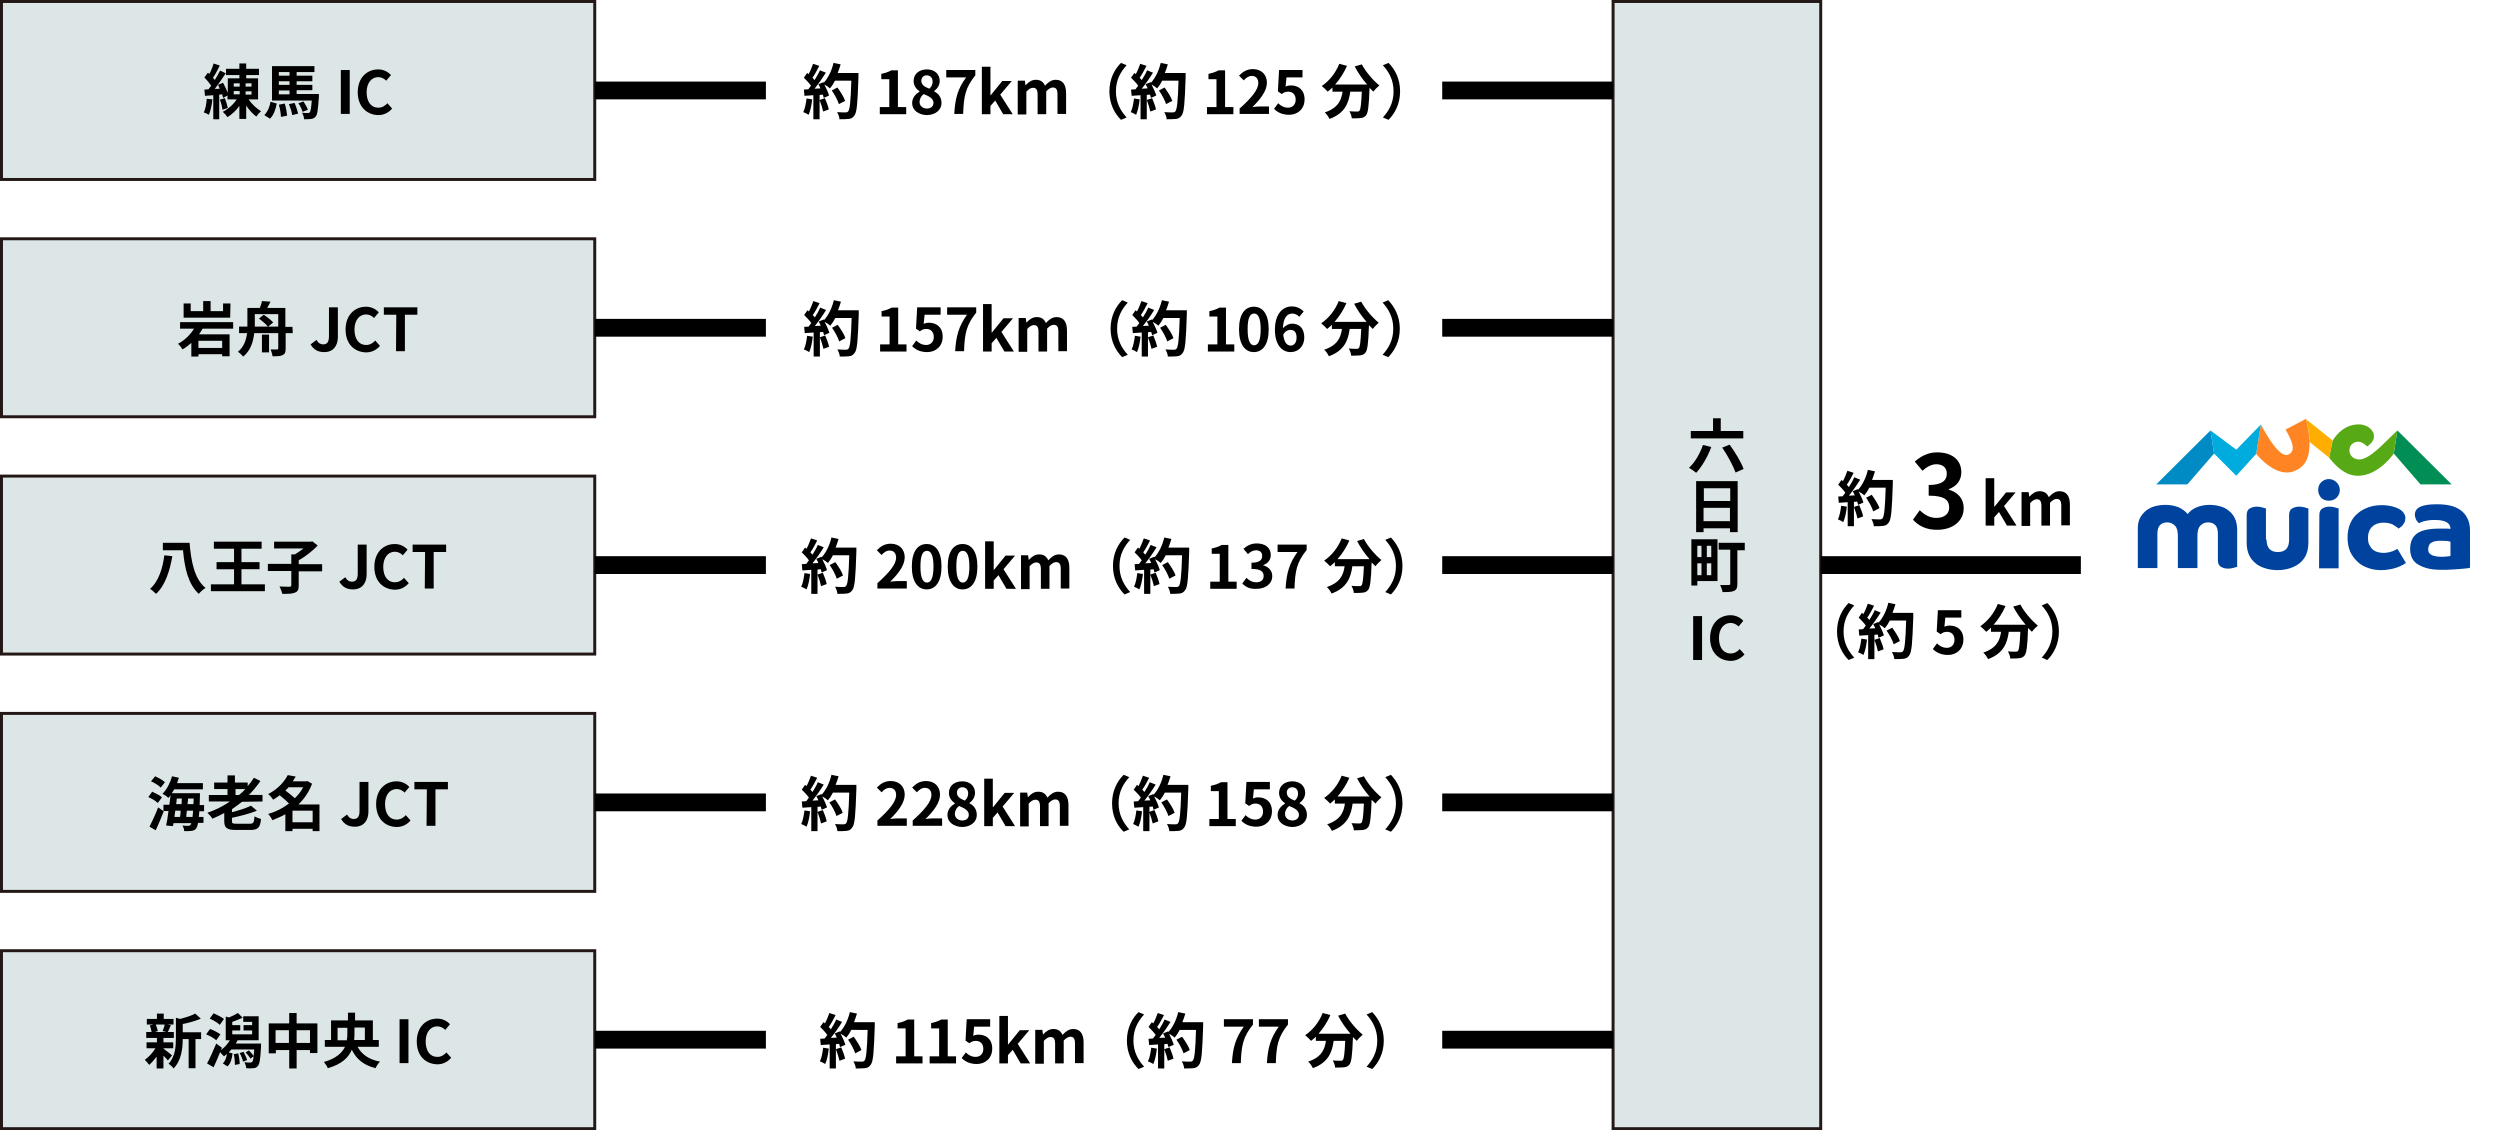 <?xml version="1.0" encoding="utf-8"?>
<!-- Generator: Adobe Illustrator 26.0.1, SVG Export Plug-In . SVG Version: 6.00 Build 0)  -->
<svg version="1.1" id="レイヤー_1" xmlns="http://www.w3.org/2000/svg" xmlns:xlink="http://www.w3.org/1999/xlink" x="0px"
	 y="0px" width="842.8px" height="381px" viewBox="0 0 842.8 381" style="enable-background:new 0 0 842.8 381;"
	 xml:space="preserve">
<style type="text/css">
	.st0{fill:#DDE6E7;stroke:#231815;stroke-miterlimit:10;}
	.st1{fill:none;}
	.st2{fill:#00439F;}
	.st3{fill:#FF8423;}
	.st4{fill:#008E55;}
	.st5{fill:#00ACDE;}
	.st6{fill:#008BC4;}
	.st7{fill:#58A916;}
	.st8{fill:#FFAE00;}
	.st9{fill:none;stroke:#000000;stroke-width:6;stroke-miterlimit:10;}
</style>
<rect x="0.5" y="0.5" class="st0" width="200" height="60"/>
<rect x="543.8" y="0.5" class="st0" width="70" height="380"/>
<rect x="0.5" y="80.5" class="st0" width="200" height="60"/>
<rect x="0.5" y="160.5" class="st0" width="200" height="60"/>
<rect x="0.5" y="240.5" class="st0" width="200" height="60"/>
<rect x="0.5" y="320.5" class="st0" width="200" height="60"/>
<g>
	<g>
		<path d="M71.6,33.5c-0.2,1.9-0.6,3.9-1.2,5.2c-0.4-0.3-1.3-0.7-1.7-0.8c0.6-1.2,0.9-3,1-4.6L71.6,33.5z M83.8,33.5
			c1.1,1.6,2.7,3.1,4.2,4c-0.5,0.4-1.2,1.2-1.6,1.8c-1.2-0.9-2.4-2.2-3.4-3.7v4.5h-2.3v-4.4c-1.1,1.6-2.6,2.9-4,3.8
			c-0.4-0.6-1.1-1.4-1.6-1.8c1.8-0.9,3.6-2.5,4.7-4.2h-3.1v-1.3L75.2,33c-0.1-0.3-0.2-0.7-0.3-1.2l-1,0.1v8.3h-2v-8.1l-2.8,0.2
			l-0.2-2.1l1.4-0.1c0.3-0.4,0.6-0.8,0.9-1.2c-0.6-0.9-1.5-2-2.3-2.8l1.2-1.6c0.1,0.1,0.3,0.3,0.5,0.4c0.6-1.1,1.1-2.4,1.4-3.5
			l2.1,0.7c-0.7,1.4-1.5,3-2.3,4.1c0.2,0.3,0.5,0.5,0.6,0.8c0.7-1.1,1.3-2.3,1.8-3.2l1.9,0.9c-1.1,1.7-2.5,3.7-3.7,5.3l1.7-0.1
			c-0.2-0.4-0.4-0.9-0.6-1.3l1.7-0.7c0.6,1.1,1.2,2.4,1.6,3.4v-4.9h3.9v-1.1h-4.5v-2.1h4.5v-1.8H83v1.8h4.3v2.1H83v1.1h4v7.1
			C87,33.5,83.8,33.5,83.8,33.5z M75.8,33.1c0.4,1,0.8,2.4,1,3.3L75,37c-0.1-0.9-0.4-2.3-0.9-3.4L75.8,33.1z M78.8,29.2h2v-1.1h-2
			V29.2z M78.8,31.8h2v-1.1h-2V31.8z M84.8,28.1h-2v1.1h2V28.1z M84.8,30.8h-2v1.1h2V30.8z"/>
		<path d="M89.1,38.8c1.1-1.1,1.8-2.7,2.1-4.5l2.1,0.6c-0.4,2-1,3.9-2.3,5.1L89.1,38.8z M107.5,31.8c0,0,0,0.6,0,0.9
			c-0.3,4.2-0.5,6-1.1,6.6c-0.4,0.5-0.9,0.7-1.5,0.8s-1.5,0.1-2.4,0.1c0-0.7-0.3-1.6-0.7-2.2c0.8,0.1,1.5,0.1,1.9,0.1
			c0.3,0,0.5,0,0.7-0.2c0.3-0.3,0.5-1.4,0.7-4H91.7V22.3H106v2h-6v1.2h5.3v1.9H100v1.2h5.3v1.8H100v1.3h7.5V31.8z M94,24.3v1.2h3.6
			v-1.2H94z M97.6,27.4H94v1.2h3.6V27.4z M94,31.8h3.6v-1.3H94V31.8z M96,34.9c0.4,1.3,0.7,3,0.8,4.1l-2.1,0.4
			c0-1.1-0.3-2.8-0.7-4.1L96,34.9z M99.3,34.7c0.5,1.1,1,2.7,1.2,3.6l-2,0.5c-0.1-1-0.6-2.5-1.1-3.7L99.3,34.7z M102,37.7
			c-0.2-0.8-0.8-2-1.4-2.9l1.7-0.6c0.6,0.9,1.2,2,1.5,2.8L102,37.7z"/>
		<path d="M114.9,23.6h3v14.8h-3V23.6z"/>
		<path d="M120.6,31.1c0-4.9,3.1-7.7,6.9-7.7c1.9,0,3.4,0.9,4.3,1.9l-1.6,1.9c-0.7-0.7-1.6-1.2-2.7-1.2c-2.2,0-3.9,1.9-3.9,5.1
			s1.5,5.2,3.9,5.2c1.3,0,2.3-0.6,3.1-1.5l1.6,1.8c-1.2,1.4-2.8,2.2-4.7,2.2C123.7,38.7,120.6,36,120.6,31.1z"/>
	</g>
</g>
<g>
	<g>
		<path d="M576.9,150.7c-1.2,3.3-3.2,6.7-5.1,8.7c-0.5-0.5-1.8-1.3-2.4-1.7c2-1.8,3.7-4.8,4.7-7.7L576.9,150.7z M587.7,147.8H570
			v-2.5h7.5V141h2.6v4.3h7.6L587.7,147.8L587.7,147.8z M583.1,149.9c1.8,2.5,3.9,5.9,4.7,8.2l-2.7,1.2c-0.8-2.2-2.7-5.8-4.5-8.4
			L583.1,149.9z"/>
		<path d="M585.8,162.2v17.2h-2.6v-1.3h-8.9v1.3h-2.5v-17.2H585.8z M574.4,164.6v4.3h8.9v-4.3H574.4z M583.2,175.7v-4.5h-8.9v4.5
			H583.2z"/>
		<path d="M579,195.9h-6.8v1.5h-2v-15.6h8.8V195.9z M572.2,184v3.8h1.4V184H572.2z M572.2,193.9h1.4v-4h-1.4V193.9z M576.9,184h-1.5
			v3.8h1.5V184z M576.9,193.9v-4h-1.5v4H576.9z M588.2,185.5h-2.5v11.4c0,1.3-0.3,1.9-1.1,2.3c-0.9,0.4-2.1,0.4-3.9,0.4
			c-0.1-0.7-0.5-1.7-0.8-2.4c1.1,0.1,2.5,0,2.9,0s0.5-0.1,0.5-0.5v-11.4h-3.9V183h8.8V185.5z"/>
		<path d="M570.8,207.7h3v14.8h-3V207.7z"/>
		<path d="M576.5,215.1c0-4.9,3.1-7.7,6.9-7.7c1.9,0,3.4,0.9,4.3,1.9l-1.6,1.9c-0.7-0.7-1.6-1.2-2.7-1.2c-2.2,0-3.9,1.9-3.9,5.1
			c0,3.2,1.5,5.2,3.9,5.2c1.3,0,2.3-0.6,3.1-1.5l1.6,1.8c-1.2,1.4-2.8,2.2-4.7,2.2C579.6,222.7,576.5,220.1,576.5,215.1z"/>
	</g>
</g>
<g>
	<g>
		<path d="M273.8,33.5c-0.2,1.9-0.6,3.9-1.2,5.2c-0.4-0.3-1.3-0.7-1.8-0.9c0.6-1.2,0.9-3,1.1-4.6L273.8,33.5z M289.4,24.9
			c0,0,0,0.8,0,1.1c-0.3,8.8-0.5,11.9-1.4,13c-0.6,0.8-1.1,1-1.9,1.1c-0.7,0.1-2,0.1-3.1,0.1c0-0.7-0.4-1.7-0.8-2.4
			c1.3,0.1,2.4,0.1,2.9,0.1c0.4,0,0.6-0.1,0.8-0.3c0.6-0.6,0.9-3.5,1.1-10.4h-5.5c-0.5,1-1.1,1.9-1.7,2.6c-0.4-0.4-1.3-1-1.9-1.3
			c0.7,1.3,1.3,2.7,1.6,3.7l-1.8,0.8c-0.1-0.3-0.2-0.7-0.3-1.1l-1.1,0.1v8.2h-2.1v-8.1l-3,0.2l-0.2-2.1l1.5-0.1
			c0.3-0.4,0.6-0.8,0.9-1.2c-0.6-0.9-1.6-1.9-2.4-2.7l1.1-1.6c0.2,0.1,0.3,0.3,0.5,0.4c0.6-1.1,1.1-2.4,1.5-3.5l2.1,0.7
			c-0.7,1.4-1.5,2.9-2.3,4c0.3,0.3,0.5,0.6,0.7,0.8c0.7-1.1,1.4-2.3,1.8-3.3l2,0.8c-1.1,1.8-2.5,3.8-3.8,5.4l2-0.1
			c-0.2-0.5-0.5-1-0.7-1.4l1.7-0.7l0.1,0.2c1.5-1.6,2.7-4.1,3.3-6.7l2.4,0.5c-0.3,1-0.6,1.9-1,2.9h7V24.9z M278.1,33.1
			c0.5,1.2,1.1,2.7,1.3,3.8l-1.9,0.7c-0.2-1-0.7-2.6-1.2-3.9L278.1,33.1z M282.8,35.1c-0.4-1.3-1.4-3.2-2.4-4.6l1.9-1
			c1,1.4,2.2,3.2,2.6,4.5L282.8,35.1z"/>
		<path d="M296.6,36.1h3.2v-9.4h-2.7v-1.8c1.5-0.3,2.5-0.7,3.4-1.2h2.2v12.4h2.8v2.4h-8.9V36.1z"/>
		<path d="M307.5,34.8c0-1.9,1.2-3.1,2.5-3.9v-0.1c-1.1-0.8-2-1.9-2-3.5c0-2.4,1.9-3.9,4.5-3.9s4.3,1.6,4.3,3.9
			c0,1.5-0.9,2.7-1.9,3.4v0.1c1.4,0.7,2.5,1.9,2.5,4c0,2.2-2,4-5,4C309.6,38.7,307.5,37.1,307.5,34.8z M314.7,34.7
			c0-1.5-1.4-2.2-3.3-3c-0.8,0.6-1.4,1.6-1.4,2.7c0,1.3,1.1,2.2,2.5,2.2C313.7,36.6,314.7,35.9,314.7,34.7z M314.4,27.5
			c0-1.2-0.7-2.1-2-2.1c-1,0-1.8,0.7-1.8,1.8c0,1.4,1.1,2.1,2.7,2.7C314.1,29.2,314.4,28.4,314.4,27.5z"/>
		<path d="M325.7,26.1H319v-2.5h9.8v1.8c-3.4,4.2-3.9,7.2-4.1,13h-3C322,33.3,322.8,30,325.7,26.1z"/>
		<path d="M331,22.5h2.9v9.6h0.1l3.9-4.8h3.2l-3.9,4.6l4.2,6.6h-3.2l-2.7-4.6l-1.6,1.8v2.8H331V22.5z"/>
		<path d="M343.1,27.2h2.4l0.2,1.5h0.1c0.9-1,2-1.8,3.4-1.8c1.6,0,2.5,0.7,3.1,2c1-1.1,2.1-2,3.6-2c2.4,0,3.5,1.7,3.5,4.5v7h-2.9
			v-6.6c0-1.7-0.5-2.3-1.6-2.3c-0.6,0-1.4,0.4-2.2,1.3v7.7h-2.9v-6.6c0-1.7-0.5-2.3-1.6-2.3c-0.6,0-1.4,0.4-2.2,1.3v7.7h-2.9V27.2z"
			/>
		<path d="M374,30.8c0-4.3,1.8-7.5,3.9-9.6l1.9,0.8c-2,2.2-3.6,4.9-3.6,8.8s1.6,6.6,3.6,8.8l-1.9,0.8C375.8,38.3,374,35.1,374,30.8z
			"/>
		<path d="M384.2,33.5c-0.2,1.9-0.6,3.9-1.2,5.2c-0.4-0.3-1.3-0.7-1.8-0.9c0.6-1.2,0.9-3,1.1-4.6L384.2,33.5z M399.7,24.9
			c0,0,0,0.8,0,1.1c-0.3,8.8-0.5,11.9-1.4,13c-0.6,0.8-1.1,1-1.9,1.1c-0.7,0.1-2,0.1-3.1,0.1c0-0.7-0.4-1.7-0.8-2.4
			c1.3,0.1,2.4,0.1,2.9,0.1c0.4,0,0.6-0.1,0.8-0.3c0.6-0.6,0.9-3.5,1.1-10.4h-5.5c-0.5,1-1.1,1.9-1.7,2.6c-0.4-0.4-1.3-1-1.9-1.3
			c0.7,1.3,1.3,2.7,1.6,3.7L388,33c-0.1-0.3-0.2-0.7-0.3-1.1l-1.1,0.1v8.2h-2.1v-8.1l-3,0.2l-0.2-2.1l1.5-0.1
			c0.3-0.4,0.6-0.8,0.9-1.2c-0.6-0.9-1.6-1.9-2.4-2.7l1.1-1.6c0.2,0.1,0.3,0.3,0.5,0.4c0.6-1.1,1.1-2.4,1.5-3.5l2.1,0.7
			c-0.7,1.4-1.5,2.9-2.3,4c0.3,0.3,0.5,0.6,0.7,0.8c0.7-1.1,1.4-2.3,1.8-3.3l2,0.8c-1.1,1.8-2.5,3.8-3.8,5.4l2-0.1
			c-0.2-0.5-0.5-1-0.7-1.4l1.7-0.7l0.1,0.2c1.5-1.6,2.7-4.1,3.3-6.7l2.4,0.5c-0.3,1-0.6,1.9-1,2.9h7V24.9z M388.4,33.1
			c0.5,1.2,1.1,2.7,1.3,3.8l-1.9,0.7c-0.2-1-0.7-2.6-1.2-3.9L388.4,33.1z M393.1,35.1c-0.4-1.3-1.4-3.2-2.4-4.6l1.9-1
			c1,1.4,2.2,3.2,2.6,4.5L393.1,35.1z"/>
		<path d="M406.9,36.1h3.2v-9.4h-2.7v-1.8c1.5-0.3,2.5-0.7,3.4-1.2h2.2v12.4h2.8v2.4h-8.9V36.1z"/>
		<path d="M417.8,36.7c4-3.6,6.4-6.4,6.4-8.7c0-1.5-0.8-2.4-2.2-2.4c-1.1,0-2,0.7-2.7,1.5l-1.6-1.6c1.4-1.4,2.7-2.2,4.7-2.2
			c2.8,0,4.7,1.8,4.7,4.6c0,2.7-2.2,5.6-4.9,8.2c0.7-0.1,1.7-0.2,2.4-0.2h3.2v2.5h-9.9v-1.7H417.8z"/>
		<path d="M429.5,36.7l1.4-1.9c0.8,0.8,1.9,1.5,3.3,1.5c1.5,0,2.6-1,2.6-2.7s-1-2.7-2.5-2.7c-0.9,0-1.4,0.2-2.2,0.8l-1.3-0.9
			l0.4-7.2h7.9v2.5h-5.4l-0.3,3.1c0.6-0.3,1.1-0.4,1.8-0.4c2.5,0,4.6,1.5,4.6,4.7c0,3.3-2.4,5.2-5.2,5.2
			C432.2,38.7,430.6,37.8,429.5,36.7z"/>
		<path d="M459.1,21.7c1.3,2.5,3.8,5.4,5.9,7.1c-0.6,0.5-1.6,1.5-2,2.1c-0.4-0.4-0.8-0.8-1.3-1.3v0.1c-0.2,6-0.5,8.4-1.2,9.2
			c-0.5,0.6-1,0.8-1.8,0.9c-0.7,0.1-1.8,0.1-3,0.1c0-0.7-0.4-1.7-0.8-2.4c1.1,0.1,2.1,0.1,2.6,0.1c0.4,0,0.6,0,0.8-0.3
			c0.4-0.4,0.6-2.2,0.8-6.4h-3.9c-0.5,3.8-1.8,7.3-7,9.2c-0.3-0.7-1-1.7-1.6-2.2c4.5-1.5,5.6-4.1,6-7h-3.4v-1.4
			c-0.5,0.5-1.1,1-1.6,1.4c-0.4-0.5-1.5-1.5-2-1.9c2.5-1.7,4.7-4.4,5.9-7.5l2.6,0.7c-1,2.3-2.4,4.5-4,6.3h10.8
			c-1.6-1.8-3.1-4-4.2-6.1L459.1,21.7z"/>
		<path d="M472,30.8c0,4.3-1.8,7.5-3.9,9.6l-1.9-0.8c2-2.2,3.6-4.9,3.6-8.8s-1.6-6.6-3.6-8.8l1.9-0.8C470.3,23.4,472,26.6,472,30.8z
			"/>
	</g>
</g>
<g>
	<rect x="710.6" y="135.1" class="st1" width="132.2" height="66.5"/>
	<g>
		<g>
			<g>
				<path class="st2" d="M764.1,181.9c0,2.8,1.3,4.2,3.8,4.2c2.6,0,3.8-1.4,3.8-4.2v-8.2c0-1.1,0.3-1.8,0.9-2.2
					c0.6-0.4,1.5-0.7,2.5-0.7c0.7,0,1.4,0.1,2,0.3s1,0.3,1.1,0.3v11.7c0,1.5-0.3,2.8-0.8,4c-0.5,1.1-1.3,2.1-2.2,2.8s-2,1.3-3.3,1.7
					s-2.7,0.6-4.1,0.6c-1.5,0-2.8-0.2-4.1-0.6c-1.3-0.4-2.4-0.9-3.3-1.7c-0.9-0.7-1.7-1.7-2.2-2.8s-0.8-2.5-0.8-4v-9.4
					c0-1.1,0.3-1.8,0.9-2.2c0.6-0.4,1.5-0.7,2.5-0.7c0.7,0,1.4,0.1,2,0.3s1,0.3,1.1,0.3v10.5H764.1z"/>
				<path class="st2" d="M753.4,174.7c-0.5-1-1.1-1.8-2-2.5c-0.8-0.7-1.8-1.2-2.9-1.5c-1.1-0.3-2.3-0.5-3.6-0.5
					c-1.6,0-3.1,0.3-4.3,0.8c-1.3,0.5-2.3,1.3-3.1,2.3c-0.8-1-1.8-1.7-3.1-2.3c-1.3-0.5-2.7-0.8-4.4-0.8c-1.3,0-2.6,0.2-3.7,0.5
					c-1.1,0.3-2.1,0.9-2.9,1.5c-0.8,0.7-1.5,1.5-2,2.5s-0.7,2.2-0.7,3.5v13.3h6.6V180c0-1.4,0.3-2.4,0.9-3c0.6-0.6,1.4-0.9,2.4-0.9
					c1.1,0,1.9,0.4,2.6,1.1c0.7,0.7,1,1.8,1,3.4v10.9h6.6v-10.9c0-1.6,0.3-2.7,1-3.4s1.5-1.1,2.6-1.1c1,0,1.8,0.3,2.4,0.9
					c0.6,0.6,0.9,1.6,0.9,3l0,0v8.8c0,1.1,0.3,1.8,0.9,2.2c0.6,0.4,1.5,0.7,2.5,0.7c0.7,0,1.4-0.1,2-0.3s1-0.3,1.1-0.3v-13
					C754.1,176.9,753.9,175.7,753.4,174.7z"/>
				<path class="st2" d="M781.5,165.2c0-1,0.3-1.9,1-2.6c0.7-0.7,1.6-1.1,2.6-1.1s1.9,0.4,2.6,1.1c0.7,0.7,1.1,1.6,1.1,2.6
					s-0.4,1.9-1.1,2.6c-0.7,0.7-1.6,1-2.6,1s-1.9-0.3-2.6-1C781.9,167.1,781.5,166.2,781.5,165.2z M781.9,173.7
					c0-1.1,0.3-1.8,0.9-2.2c0.6-0.4,1.5-0.7,2.5-0.7c0.7,0,1.4,0.1,2,0.3s1,0.3,1.1,0.3v20.2h-6.6L781.9,173.7L781.9,173.7z"/>
				<path class="st2" d="M811.1,189.8c-0.3,0.2-0.7,0.4-1.2,0.7s-1.1,0.5-1.8,0.8c-0.7,0.2-1.5,0.5-2.4,0.6c-0.9,0.2-1.9,0.3-3,0.3
					c-1.5,0-2.9-0.2-4.3-0.7c-1.4-0.5-2.6-1.1-3.6-2.1c-1-0.9-1.9-2.1-2.5-3.4c-0.6-1.4-0.9-3-0.9-4.8c0-1.7,0.3-3.3,0.9-4.7
					c0.6-1.4,1.4-2.5,2.5-3.4c1-0.9,2.3-1.6,3.7-2.1s2.9-0.7,4.5-0.7c1.4,0,2.8,0.2,4.1,0.6c1.3,0.4,2.2,0.9,2.8,1.5
					c0.3,0.3,0.5,0.6,0.7,1c0.2,0.3,0.3,0.7,0.3,1.2s-0.1,0.9-0.2,1.3c-0.2,0.4-0.4,0.7-0.6,1c-0.2,0.3-0.5,0.6-0.8,0.8
					s-0.5,0.4-0.7,0.5c-0.5-0.5-1.2-0.9-2-1.4c-0.9-0.4-1.9-0.6-3.1-0.6c-0.7,0-1.4,0.1-2,0.3s-1.2,0.5-1.7,1
					c-0.5,0.4-0.9,1-1.1,1.6c-0.3,0.7-0.4,1.4-0.4,2.2c0,0.9,0.1,1.7,0.4,2.3c0.3,0.6,0.7,1.2,1.1,1.6c0.5,0.4,1,0.7,1.7,0.9
					s1.3,0.3,2.1,0.3c0.6,0,1.2-0.1,1.7-0.2c0.5-0.1,1-0.3,1.4-0.4c0.4-0.2,0.7-0.3,1-0.5c0.3-0.1,0.4-0.3,0.5-0.3L811.1,189.8z"/>
				<path class="st2" d="M832.7,191.4c-0.2,0.1-0.5,0.1-1.1,0.2c-0.6,0.1-1.3,0.1-2.1,0.2c-0.9,0.1-1.8,0.1-2.9,0.2
					c-1.1,0.1-2.3,0.1-3.5,0.1c-2.1,0-3.8-0.2-5.1-0.6c-1.4-0.4-2.4-0.9-3.3-1.5c-0.8-0.6-1.4-1.4-1.7-2.2s-0.5-1.7-0.5-2.6
					c0-2.5,0.8-4.3,2.4-5.4c1.6-1.1,4.1-1.6,7.6-1.6c0.9,0,1.6,0,2.2,0c0.6,0,1.1,0.1,1.4,0.1c0-1-0.4-1.7-1.2-2.2s-2.1-0.8-3.9-0.8
					c-0.8,0-1.6,0-2.2,0.1c-0.6,0.1-1.2,0.2-1.6,0.3c-0.4,0.1-0.8,0.3-1.1,0.4c-0.3,0.1-0.5,0.2-0.6,0.3c-0.1-0.1-0.2-0.2-0.3-0.3
					c-0.2-0.2-0.3-0.4-0.5-0.6c-0.2-0.3-0.3-0.6-0.4-0.9c-0.1-0.3-0.2-0.7-0.2-1.1c0-2.4,2.4-3.5,7.3-3.5c1.6,0,3.1,0.1,4.4,0.4
					c1.4,0.3,2.6,0.8,3.6,1.5s1.8,1.6,2.4,2.8c0.6,1.1,0.9,2.6,0.9,4.3L832.7,191.4L832.7,191.4z M826.1,182.6
					c-0.3-0.1-0.6-0.1-1.1-0.2c-0.5,0-1.2-0.1-2.2-0.1c-0.9,0-1.5,0.1-2.1,0.2c-0.5,0.2-1,0.4-1.3,0.6c-0.3,0.3-0.5,0.6-0.6,0.9
					c-0.1,0.3-0.2,0.7-0.2,1.1c0,0.3,0,0.6,0.1,0.9c0.1,0.3,0.3,0.6,0.6,0.8s0.7,0.5,1.3,0.6c0.6,0.2,1.3,0.3,2.3,0.3
					c0.7,0,1.4,0,2-0.1c0.6,0,1-0.1,1.2-0.2V182.6z"/>
			</g>
			<g>
				<g>
					<g>
						<g>
							<g>
								<path class="st3" d="M777.4,141.2L777.4,141.2c0,0-4.1,2.2-6.9,3.6c2,3.5,3.9,7.3,0.8,8.5c-3.3,1.3-9.1-10.2-9.1-10.2
									l-1.6,9.9c0,0,6.2,7.9,12.3,6c6-1.9,5.6-7.7,5.7-10C778.6,146.8,777.9,143.1,777.4,141.2z"/>
								<polygon class="st4" points="807,152.9 816,163.3 826.5,163.3 808.2,145.1 								"/>
								<g>
									<g>
										<polygon id="SVGID_1_" class="st5" points="745.2,145.1 753.9,151.6 762.2,143.1 760.6,153 753.9,160.4 746.4,152.9 
																					"/>
									</g>
								</g>
								<g>
									<g>
										<polygon id="SVGID_00000035529336815488798120000007815362601536285618_" class="st6" points="746.4,152.9 737.4,163.3 
											726.9,163.3 745.2,145.1 										"/>
									</g>
								</g>
							</g>
						</g>
					</g>
				</g>
				<path class="st7" d="M786.4,148.5l-1.2,5.8c3.6,4.6,6.7,6.1,9.7,6.1c7,0,12.1-7.5,12.1-7.5l1.2-7.8c-4.3,4-9.2,9.8-12.9,9.8
					c-1.5,0-3.6-1.1-3.2-3.7c0.3-1.9,2.5-2.7,3.9-2.1c0.9,0.4,1.5,0.9,2,1.4c0.2-0.1,0.4-0.3,0.7-0.5s0.5-0.5,0.8-0.8
					c0.2-0.3,0.4-0.6,0.6-1c0.2-0.4,0.2-0.8,0.2-1.3s-0.1-0.9-0.3-1.2s-0.4-0.7-0.7-1c-0.6-0.6-1.3-1.1-2.8-1.5
					C795.1,142.9,790.1,142.6,786.4,148.5z"/>
				<path class="st8" d="M778.6,149c0.1-2.3-0.7-5.9-1.2-7.7l0,0l0,0l0,0l9,7.2l-1.2,5.8L778.6,149z"/>
			</g>
		</g>
	</g>
</g>
<line class="st9" x1="486.2" y1="30.5" x2="543.8" y2="30.5"/>
<line class="st9" x1="200.5" y1="30.5" x2="258.2" y2="30.5"/>
<g>
	<g>
		<path d="M68.3,110.8c-0.4,0.7-0.8,1.3-1.2,1.9h10.3v7.4h-2.5v-0.7h-8v0.8h-2.4v-4.6c-0.9,0.8-1.9,1.6-3,2.2
			c-0.3-0.6-1-1.5-1.5-1.9c2.3-1.2,4.2-3.1,5.4-5.1h-4.7v-2.2h17.9v2.2C78.6,110.8,68.3,110.8,68.3,110.8z M77.6,107.1H61.9v-4.8
			h2.4v2.6h4.2v-3.4H71v3.4h4.2v-2.6h2.5L77.6,107.1L77.6,107.1z M74.9,114.9h-8v2.4h8V114.9z"/>
		<path d="M98.7,112.3h-2.4v5.2c0,1.2-0.2,1.8-1,2.2c-0.7,0.4-1.8,0.4-3.4,0.4c-0.1-0.6-0.4-1.7-0.7-2.3c0.9,0,1.9,0,2.2,0
			c0.3,0,0.4-0.1,0.4-0.4v-5.1h-8.1c-0.3,2.8-1.2,5.9-3.7,7.9c-0.4-0.5-1.3-1.3-1.8-1.6c2.1-1.7,2.8-4.1,3.1-6.3h-2.7v-2.2h2.8v-0.4
			v-5.9h4.2c0.3-0.8,0.6-1.6,0.7-2.3l2.9,0.2c-0.4,0.8-0.8,1.5-1.1,2.1h6.1v6.4h2.4L98.7,112.3L98.7,112.3z M93.8,110.1v-4.2h-7.9
			v3.8v0.4h4.4c-0.6-0.8-1.9-1.9-3-2.7l1.6-1.3c1.1,0.7,2.5,1.8,3.2,2.6l-1.7,1.4C90.4,110.1,93.8,110.1,93.8,110.1z M88.3,112.8
			h2.4v6h-2.4V112.8z"/>
		<path d="M104.7,116.1l2-1.5c0.6,1.1,1.4,1.5,2.2,1.5c1.3,0,2-0.7,2-2.7v-9.8h3v10c0,2.8-1.4,5.1-4.6,5.1
			C107.1,118.7,105.7,117.8,104.7,116.1z"/>
		<path d="M116.5,111.1c0-4.9,3.1-7.7,6.9-7.7c1.9,0,3.4,0.9,4.3,1.9l-1.6,1.9c-0.7-0.7-1.6-1.2-2.7-1.2c-2.2,0-3.9,1.9-3.9,5.1
			s1.5,5.2,3.9,5.2c1.3,0,2.3-0.6,3.1-1.5l1.6,1.8c-1.2,1.4-2.8,2.2-4.7,2.2C119.5,118.7,116.5,116,116.5,111.1z"/>
		<path d="M133.6,106.1h-4.2v-2.5h11.3v2.5h-4.2v12.3h-3L133.6,106.1L133.6,106.1z"/>
	</g>
</g>
<g>
	<g>
		<path d="M274,113.5c-0.2,1.9-0.6,3.9-1.2,5.2c-0.4-0.3-1.3-0.7-1.8-0.9c0.6-1.2,0.9-3,1.1-4.6L274,113.5z M289.5,104.9
			c0,0,0,0.8,0,1.1c-0.3,8.8-0.5,11.9-1.4,13c-0.6,0.8-1.1,1-1.9,1.1c-0.7,0.1-2,0.1-3.1,0.1c0-0.7-0.4-1.7-0.8-2.4
			c1.3,0.1,2.4,0.1,2.9,0.1c0.4,0,0.6-0.1,0.8-0.3c0.6-0.6,0.9-3.5,1.1-10.4h-5.5c-0.5,1-1.1,1.9-1.7,2.6c-0.4-0.4-1.3-1-1.9-1.3
			c0.7,1.3,1.3,2.7,1.6,3.7l-1.8,0.8c-0.1-0.3-0.2-0.7-0.3-1.1l-1.1,0.1v8.2h-2.1v-8.1l-3,0.2l-0.2-2.1l1.5-0.1
			c0.3-0.4,0.6-0.8,0.9-1.2c-0.6-0.9-1.6-1.9-2.4-2.7l1.1-1.6c0.2,0.1,0.3,0.3,0.5,0.4c0.6-1.1,1.1-2.4,1.5-3.5l2.1,0.7
			c-0.7,1.4-1.5,2.9-2.3,4c0.3,0.3,0.5,0.6,0.7,0.8c0.7-1.1,1.4-2.3,1.8-3.3l2,0.8c-1.1,1.8-2.5,3.8-3.8,5.4l2-0.1
			c-0.2-0.5-0.5-1-0.7-1.4l1.7-0.7l0.1,0.2c1.5-1.6,2.7-4.1,3.3-6.7l2.4,0.5c-0.3,1-0.6,1.9-1,2.9h7V104.9z M278.2,113.1
			c0.5,1.2,1.1,2.7,1.3,3.8l-1.9,0.7c-0.2-1-0.7-2.6-1.2-3.9L278.2,113.1z M282.9,115.1c-0.4-1.3-1.4-3.2-2.4-4.6l1.9-1
			c1,1.4,2.2,3.2,2.6,4.5L282.9,115.1z"/>
		<path d="M296.7,116.1h3.2v-9.4h-2.7v-1.8c1.5-0.3,2.5-0.7,3.4-1.2h2.2v12.4h2.8v2.4h-8.9V116.1z"/>
		<path d="M307.5,116.7l1.4-1.9c0.8,0.8,1.9,1.5,3.3,1.5c1.5,0,2.6-1,2.6-2.7s-1-2.7-2.5-2.7c-0.9,0-1.4,0.2-2.2,0.8l-1.3-0.9
			l0.4-7.2h7.9v2.5h-5.4l-0.3,3.1c0.6-0.3,1.1-0.4,1.8-0.4c2.5,0,4.6,1.5,4.6,4.7c0,3.3-2.4,5.2-5.2,5.2
			C310.1,118.7,308.6,117.8,307.5,116.7z"/>
		<path d="M326,106.1h-6.7v-2.5h9.8v1.8c-3.4,4.2-3.9,7.2-4.1,13h-3C322.3,113.3,323.2,110,326,106.1z"/>
		<path d="M331.4,102.5h2.9v9.6h0.1l3.9-4.8h3.2l-3.9,4.6l4.2,6.6h-3.2l-2.7-4.6l-1.6,1.8v2.8h-2.9V102.5z"/>
		<path d="M343.4,107.2h2.4l0.2,1.5h0.1c0.9-1,2-1.8,3.4-1.8c1.6,0,2.5,0.7,3.1,2c1-1.1,2.1-2,3.6-2c2.4,0,3.5,1.7,3.5,4.5v7h-2.9
			v-6.6c0-1.7-0.5-2.3-1.6-2.3c-0.6,0-1.4,0.4-2.2,1.3v7.7h-2.9v-6.6c0-1.7-0.5-2.3-1.6-2.3c-0.6,0-1.4,0.4-2.2,1.3v7.7h-2.9V107.2z
			"/>
		<path d="M374.4,110.8c0-4.3,1.8-7.5,3.9-9.6l1.9,0.8c-2,2.2-3.6,4.9-3.6,8.8s1.6,6.6,3.6,8.8l-1.9,0.8
			C376.2,118.3,374.4,115.1,374.4,110.8z"/>
		<path d="M384.5,113.5c-0.2,1.9-0.6,3.9-1.2,5.2c-0.4-0.3-1.3-0.7-1.8-0.9c0.6-1.2,0.9-3,1.1-4.6L384.5,113.5z M400.1,104.9
			c0,0,0,0.8,0,1.1c-0.3,8.8-0.5,11.9-1.4,13c-0.6,0.8-1.1,1-1.9,1.1c-0.7,0.1-2,0.1-3.1,0.1c0-0.7-0.4-1.7-0.8-2.4
			c1.3,0.1,2.4,0.1,2.9,0.1c0.4,0,0.6-0.1,0.8-0.3c0.6-0.6,0.9-3.5,1.1-10.4h-5.5c-0.5,1-1.1,1.9-1.7,2.6c-0.4-0.4-1.3-1-1.9-1.3
			c0.7,1.3,1.3,2.7,1.6,3.7l-1.8,0.8c-0.1-0.3-0.2-0.7-0.3-1.1L387,112v8.2h-2.1v-8.1l-3,0.2l-0.2-2.1l1.5-0.1
			c0.3-0.4,0.6-0.8,0.9-1.2c-0.6-0.9-1.6-1.9-2.4-2.7l1.1-1.6c0.2,0.1,0.3,0.3,0.5,0.4c0.6-1.1,1.1-2.4,1.5-3.5l2.1,0.7
			c-0.7,1.4-1.5,2.9-2.3,4c0.3,0.3,0.5,0.6,0.7,0.8c0.7-1.1,1.4-2.3,1.8-3.3l2,0.8c-1.1,1.8-2.5,3.8-3.8,5.4l2-0.1
			c-0.2-0.5-0.5-1-0.7-1.4l1.7-0.7l0.1,0.2c1.5-1.6,2.7-4.1,3.3-6.7l2.4,0.5c-0.3,1-0.6,1.9-1,2.9h7V104.9z M388.8,113.1
			c0.5,1.2,1.1,2.7,1.3,3.8l-1.9,0.7c-0.2-1-0.7-2.6-1.2-3.9L388.8,113.1z M393.5,115.1c-0.4-1.3-1.4-3.2-2.4-4.6l1.9-1
			c1,1.4,2.2,3.2,2.6,4.5L393.5,115.1z"/>
		<path d="M407.2,116.1h3.2v-9.4h-2.7v-1.8c1.5-0.3,2.5-0.7,3.4-1.2h2.2v12.4h2.8v2.4h-8.9V116.1z"/>
		<path d="M417.7,111c0-5.1,2-7.6,5-7.6s5,2.5,5,7.6s-2,7.7-5,7.7S417.7,116.1,417.7,111z M425,111c0-4.1-1-5.3-2.2-5.3
			c-1.3,0-2.2,1.2-2.2,5.3c0,4.2,1,5.4,2.2,5.4S425,115.1,425,111z"/>
		<path d="M438,106.8c-0.5-0.6-1.4-1.1-2.3-1.1c-1.7,0-3.1,1.3-3.2,5c0.8-1,2.1-1.6,3-1.6c2.5,0,4.2,1.5,4.2,4.7
			c0,3-2.1,4.9-4.6,4.9c-2.8,0-5.3-2.3-5.3-7.5c0-5.5,2.7-7.9,5.7-7.9c1.8,0,3.1,0.8,4,1.7L438,106.8z M437.1,113.8
			c0-1.8-0.8-2.6-2.1-2.6c-0.8,0-1.7,0.4-2.4,1.6c0.3,2.7,1.3,3.7,2.5,3.7C436.2,116.5,437.1,115.6,437.1,113.8z"/>
		<path d="M458.9,101.7c1.3,2.5,3.8,5.4,5.9,7.1c-0.6,0.5-1.6,1.5-2,2.1c-0.4-0.4-0.8-0.8-1.3-1.3v0.1c-0.2,6-0.5,8.4-1.2,9.2
			c-0.5,0.6-1,0.8-1.8,0.9c-0.7,0.1-1.8,0.1-3,0.1c0-0.7-0.4-1.7-0.8-2.4c1.1,0.1,2.1,0.1,2.6,0.1c0.4,0,0.6,0,0.8-0.3
			c0.4-0.4,0.6-2.2,0.8-6.4H455c-0.5,3.8-1.8,7.3-7,9.2c-0.3-0.7-1-1.7-1.6-2.2c4.5-1.5,5.6-4.1,6-7H449v-1.4
			c-0.5,0.5-1.1,1-1.6,1.4c-0.4-0.5-1.5-1.5-2-1.9c2.5-1.7,4.7-4.4,5.9-7.5l2.6,0.7c-1,2.3-2.4,4.5-4,6.3h10.8
			c-1.6-1.8-3.1-4-4.2-6.1L458.9,101.7z"/>
		<path d="M471.9,110.8c0,4.3-1.8,7.5-3.9,9.6l-1.9-0.8c2-2.2,3.6-4.9,3.6-8.8s-1.6-6.6-3.6-8.8l1.9-0.8
			C470.1,103.4,471.9,106.6,471.9,110.8z"/>
	</g>
</g>
<line class="st9" x1="486.2" y1="110.5" x2="543.8" y2="110.5"/>
<line class="st9" x1="200.5" y1="110.5" x2="258.2" y2="110.5"/>
<g>
	<g>
		<path d="M58.1,187.5c-0.8,4.6-2.3,9.8-5.5,12.7c-0.5-0.5-1.4-1.3-2-1.7c3-2.6,4.3-7.3,4.8-11.3L58.1,187.5z M63.9,182.9
			c0.5,6.2,1.6,12.3,5.4,15.3c-0.7,0.4-1.7,1.3-2.3,2c-3.6-3.3-4.8-8.9-5.3-14.7h-6.8V183h9V182.9z"/>
		<path d="M89.3,197v2.3H71.1V197h7.8v-5.1H73v-2.4h5.9V185h-6.8v-2.4h16.1v2.4h-6.8v4.5h6.1v2.4h-6.1v5.1H89.3z"/>
		<path d="M108.6,192.6h-7.9v4.8c0,1.4-0.3,2-1.3,2.4c-0.9,0.4-2.3,0.4-4.2,0.4c-0.2-0.7-0.6-1.8-1-2.5c1.4,0.1,2.9,0.1,3.4,0.1
			c0.4,0,0.6-0.1,0.6-0.5v-4.8h-7.9v-2.4h7.9v-3.2h1.2c1-0.6,2-1.3,2.9-2h-9.9v-2.3h12.4l0.5-0.1l1.8,1.4c-1.7,1.8-4.1,3.7-6.4,5
			v1.3h7.9V192.6z"/>
		<path d="M114.4,196.1l2-1.5c0.6,1.1,1.4,1.5,2.2,1.5c1.3,0,2-0.7,2-2.7v-9.8h3v10c0,2.8-1.4,5.1-4.6,5.1
			C116.8,198.7,115.4,197.8,114.4,196.1z"/>
		<path d="M126.2,191.1c0-4.9,3.1-7.7,6.9-7.7c1.9,0,3.4,0.9,4.3,1.9l-1.6,1.9c-0.7-0.7-1.6-1.2-2.7-1.2c-2.2,0-3.9,1.9-3.9,5.1
			c0,3.2,1.5,5.2,3.9,5.2c1.3,0,2.3-0.6,3.1-1.5l1.6,1.8c-1.2,1.4-2.8,2.2-4.7,2.2C129.2,198.7,126.2,196,126.2,191.1z"/>
		<path d="M143.3,186.1h-4.2v-2.5h11.3v2.5h-4.2v12.3h-3L143.3,186.1L143.3,186.1z"/>
	</g>
</g>
<path d="M273.1,193.5c-0.2,1.9-0.6,3.9-1.2,5.2c-0.4-0.3-1.3-0.7-1.8-0.9c0.6-1.2,0.9-3,1.1-4.6L273.1,193.5z M288.7,184.9
	c0,0,0,0.8,0,1.1c-0.3,8.8-0.5,11.9-1.4,13c-0.6,0.8-1.1,1-1.9,1.1c-0.7,0.1-2,0.1-3.1,0.1c0-0.7-0.4-1.7-0.8-2.4
	c1.3,0.1,2.4,0.1,2.9,0.1c0.4,0,0.6-0.1,0.8-0.3c0.6-0.6,0.9-3.5,1.1-10.4h-5.5c-0.5,1-1.1,1.9-1.7,2.6c-0.4-0.4-1.3-1-1.9-1.3
	c0.7,1.3,1.3,2.7,1.6,3.7L277,193c-0.1-0.3-0.2-0.7-0.3-1.1l-1.1,0.1v8.2h-2.1v-8.1l-3,0.2l-0.2-2.1l1.5-0.1
	c0.3-0.4,0.6-0.8,0.9-1.2c-0.6-0.9-1.6-1.9-2.4-2.7l1.1-1.6c0.2,0.1,0.3,0.3,0.5,0.4c0.6-1.1,1.1-2.4,1.5-3.5l2.1,0.7
	c-0.7,1.4-1.5,2.9-2.3,4c0.3,0.3,0.5,0.6,0.7,0.8c0.7-1.1,1.4-2.3,1.8-3.3l2,0.8c-1.1,1.8-2.5,3.8-3.8,5.4l2-0.1
	c-0.2-0.5-0.5-1-0.7-1.4l1.7-0.7l0.1,0.2c1.5-1.6,2.7-4.1,3.3-6.7l2.4,0.5c-0.3,1-0.6,1.9-1,2.9h7V184.9z M277.4,193.1
	c0.5,1.2,1.1,2.7,1.3,3.8l-1.9,0.7c-0.2-1-0.7-2.6-1.2-3.9L277.4,193.1z M282.1,195.1c-0.4-1.3-1.4-3.2-2.4-4.6l1.9-1
	c1,1.4,2.2,3.2,2.6,4.5L282.1,195.1z"/>
<path d="M295.7,196.7c4-3.6,6.4-6.4,6.4-8.7c0-1.5-0.8-2.4-2.2-2.4c-1.1,0-2,0.7-2.7,1.5l-1.6-1.6c1.4-1.4,2.7-2.2,4.7-2.2
	c2.8,0,4.7,1.8,4.7,4.6c0,2.7-2.2,5.6-4.9,8.2c0.7-0.1,1.7-0.2,2.4-0.2h3.2v2.5h-9.9v-1.7H295.7z"/>
<path d="M307.4,191c0-5.1,2-7.6,5-7.6s5,2.5,5,7.6s-2,7.7-5,7.7S307.4,196.1,307.4,191z M314.7,191c0-4.1-1-5.3-2.2-5.3
	c-1.3,0-2.2,1.2-2.2,5.3c0,4.2,1,5.4,2.2,5.4S314.7,195.1,314.7,191z"/>
<path d="M319.5,191c0-5.1,2-7.6,5-7.6s5,2.5,5,7.6s-2,7.7-5,7.7S319.5,196.1,319.5,191z M326.8,191c0-4.1-1-5.3-2.2-5.3
	c-1.3,0-2.2,1.2-2.2,5.3c0,4.2,1,5.4,2.2,5.4S326.8,195.1,326.8,191z"/>
<path d="M332.1,182.5h2.9v9.6h0.1l3.9-4.8h3.2l-3.9,4.6l4.2,6.6h-3.2l-2.7-4.6l-1.6,1.8v2.8h-2.9V182.5z"/>
<path d="M344.2,187.2h2.4l0.2,1.5h0.1c0.9-1,2-1.8,3.4-1.8c1.6,0,2.5,0.7,3.1,2c1-1.1,2.1-2,3.6-2c2.4,0,3.5,1.7,3.5,4.5v7h-2.9
	v-6.6c0-1.7-0.5-2.3-1.6-2.3c-0.6,0-1.4,0.4-2.2,1.3v7.7h-2.9v-6.6c0-1.7-0.5-2.3-1.6-2.3c-0.6,0-1.4,0.4-2.2,1.3v7.7h-2.9V187.2z"
	/>
<path d="M375.2,190.8c0-4.3,1.8-7.5,3.9-9.6l1.9,0.8c-2,2.2-3.6,4.9-3.6,8.8c0,3.8,1.6,6.6,3.6,8.8l-1.9,0.8
	C377,198.3,375.2,195.1,375.2,190.8z"/>
<path d="M385.3,193.5c-0.2,1.9-0.6,3.9-1.2,5.2c-0.4-0.3-1.3-0.7-1.8-0.9c0.6-1.2,0.9-3,1.1-4.6L385.3,193.5z M400.9,184.9
	c0,0,0,0.8,0,1.1c-0.3,8.8-0.5,11.9-1.4,13c-0.6,0.8-1.1,1-1.9,1.1c-0.7,0.1-2,0.1-3.1,0.1c0-0.7-0.4-1.7-0.8-2.4
	c1.3,0.1,2.4,0.1,2.9,0.1c0.4,0,0.6-0.1,0.8-0.3c0.6-0.6,0.9-3.5,1.1-10.4H393c-0.5,1-1.1,1.9-1.7,2.6c-0.4-0.4-1.3-1-1.9-1.3
	c0.7,1.3,1.3,2.7,1.6,3.7l-1.8,0.8c-0.1-0.3-0.2-0.7-0.3-1.1l-1.1,0.1v8.2h-2.1v-8.1l-3,0.2l-0.2-2.1l1.5-0.1
	c0.3-0.4,0.6-0.8,0.9-1.2c-0.6-0.9-1.6-1.9-2.4-2.7l1.1-1.6c0.2,0.1,0.3,0.3,0.5,0.4c0.6-1.1,1.1-2.4,1.5-3.5l2.1,0.7
	c-0.7,1.4-1.5,2.9-2.3,4c0.3,0.3,0.5,0.6,0.7,0.8c0.7-1.1,1.4-2.3,1.8-3.3l2,0.8c-1.1,1.8-2.5,3.8-3.8,5.4l2-0.1
	c-0.2-0.5-0.5-1-0.7-1.4l1.7-0.7l0.1,0.2c1.5-1.6,2.7-4.1,3.3-6.7l2.4,0.5c-0.3,1-0.6,1.9-1,2.9h7V184.9z M389.6,193.1
	c0.5,1.2,1.1,2.7,1.3,3.8l-1.9,0.7c-0.2-1-0.7-2.6-1.2-3.9L389.6,193.1z M394.2,195.1c-0.4-1.3-1.4-3.2-2.4-4.6l1.9-1
	c1,1.4,2.2,3.2,2.6,4.5L394.2,195.1z"/>
<path d="M408,196.1h3.2v-9.4h-2.7v-1.8c1.5-0.3,2.5-0.7,3.4-1.2h2.2v12.4h2.8v2.4H408V196.1z"/>
<path d="M418.8,196.7l1.4-1.9c0.9,0.9,2,1.5,3.3,1.5c1.5,0,2.5-0.7,2.5-2.1c0-1.5-0.9-2.4-4.1-2.4v-2.1c2.7,0,3.6-0.9,3.6-2.3
	c0-1.2-0.7-1.8-2-1.9c-1.1,0-1.9,0.5-2.8,1.3l-1.5-1.8c1.3-1.1,2.7-1.8,4.4-1.8c2.9,0,4.8,1.4,4.8,3.9c0,1.6-0.9,2.8-2.5,3.4v0.1
	c1.7,0.5,3,1.7,3,3.6c0,2.7-2.4,4.3-5.2,4.3C421.4,198.7,419.8,197.8,418.8,196.7z"/>
<path d="M437.4,186.1h-6.7v-2.5h9.8v1.8c-3.4,4.2-3.9,7.2-4.1,13h-3C433.7,193.3,434.6,190,437.4,186.1z"/>
<path d="M459.8,181.7c1.3,2.5,3.8,5.4,5.9,7.1c-0.6,0.5-1.6,1.5-2,2.1c-0.4-0.4-0.8-0.8-1.3-1.3v0.1c-0.2,6-0.5,8.4-1.2,9.2
	c-0.5,0.6-1,0.8-1.8,0.9c-0.7,0.1-1.8,0.1-3,0.1c0-0.7-0.4-1.7-0.8-2.4c1.1,0.1,2.1,0.1,2.6,0.1c0.4,0,0.6,0,0.8-0.3
	c0.4-0.4,0.6-2.2,0.8-6.4h-3.9c-0.5,3.8-1.8,7.3-7,9.2c-0.3-0.7-1-1.7-1.6-2.2c4.5-1.5,5.6-4.1,6-7H450v-1.4c-0.5,0.5-1.1,1-1.6,1.4
	c-0.4-0.5-1.5-1.5-2-1.9c2.5-1.7,4.7-4.4,5.9-7.5l2.6,0.7c-1,2.3-2.4,4.5-4,6.3h10.8c-1.6-1.8-3.1-4-4.2-6.1L459.8,181.7z"/>
<path d="M472.8,190.8c0,4.3-1.8,7.5-3.9,9.6l-1.9-0.8c2-2.2,3.6-4.9,3.6-8.8c0-3.8-1.6-6.6-3.6-8.8l1.9-0.8
	C471,183.4,472.8,186.6,472.8,190.8z"/>
<g>
	<g>
		<path d="M619.3,212.9c0-4.3,1.8-7.5,3.9-9.6l1.9,0.8c-2,2.2-3.6,4.9-3.6,8.8s1.6,6.6,3.6,8.8l-1.9,0.8
			C621.1,220.4,619.3,217.2,619.3,212.9z"/>
		<path d="M629.4,215.6c-0.2,1.9-0.6,3.9-1.2,5.2c-0.4-0.3-1.3-0.7-1.8-0.9c0.6-1.2,0.9-3,1.1-4.6L629.4,215.6z M645,206.9
			c0,0,0,0.8,0,1.1c-0.3,8.8-0.5,11.9-1.4,13c-0.6,0.8-1.1,1-1.9,1.1c-0.7,0.1-2,0.1-3.1,0.1c0-0.7-0.4-1.7-0.8-2.4
			c1.3,0.1,2.4,0.1,2.9,0.1c0.4,0,0.6-0.1,0.8-0.3c0.6-0.6,0.9-3.5,1.1-10.4h-5.5c-0.5,1-1.1,1.9-1.7,2.6c-0.4-0.4-1.3-1-1.9-1.3
			c0.7,1.3,1.3,2.7,1.6,3.7l-1.8,0.8c-0.1-0.3-0.2-0.7-0.3-1.1l-1.1,0.1v8.2h-2.1v-8.1l-3,0.2l-0.2-2.1l1.5-0.1
			c0.3-0.4,0.6-0.8,0.9-1.2c-0.6-0.9-1.6-1.9-2.4-2.7l1.1-1.6c0.2,0.1,0.3,0.3,0.5,0.4c0.6-1.1,1.1-2.4,1.5-3.5l2.1,0.7
			c-0.7,1.4-1.5,2.9-2.3,4c0.3,0.3,0.5,0.6,0.7,0.8c0.7-1.1,1.4-2.3,1.8-3.3l2,0.8c-1.1,1.8-2.5,3.8-3.8,5.4l2-0.1
			c-0.2-0.5-0.5-1-0.7-1.4l1.7-0.7l0.1,0.2c1.5-1.6,2.7-4.1,3.3-6.7l2.4,0.5c-0.3,1-0.6,1.9-1,2.9h7V206.9z M633.7,215.1
			c0.5,1.2,1.1,2.7,1.3,3.8l-1.9,0.7c-0.2-1-0.7-2.6-1.2-3.9L633.7,215.1z M638.4,217.2c-0.4-1.3-1.4-3.2-2.4-4.6l1.9-1
			c1,1.4,2.2,3.2,2.6,4.5L638.4,217.2z"/>
		<path d="M651.6,218.8l1.4-1.9c0.8,0.8,1.9,1.5,3.3,1.5c1.5,0,2.6-1,2.6-2.7s-1-2.7-2.5-2.7c-0.9,0-1.4,0.2-2.2,0.8l-1.3-0.9
			l0.4-7.2h7.9v2.5h-5.4l-0.3,3.1c0.6-0.3,1.1-0.4,1.8-0.4c2.5,0,4.6,1.5,4.6,4.7c0,3.3-2.4,5.2-5.2,5.2
			C654.3,220.8,652.7,219.9,651.6,218.8z"/>
		<path d="M681.1,203.8c1.3,2.5,3.8,5.4,5.9,7.1c-0.6,0.5-1.6,1.5-2,2.1c-0.4-0.4-0.8-0.8-1.3-1.3v0.1c-0.2,6-0.5,8.4-1.2,9.2
			c-0.5,0.6-1,0.8-1.8,0.9c-0.7,0.1-1.8,0.1-3,0.1c0-0.7-0.4-1.7-0.8-2.4c1.1,0.1,2.1,0.1,2.6,0.1c0.4,0,0.6,0,0.8-0.3
			c0.4-0.4,0.6-2.2,0.8-6.4h-3.9c-0.5,3.8-1.8,7.3-7,9.2c-0.3-0.7-1-1.7-1.6-2.2c4.5-1.5,5.6-4.1,6-7h-3.4v-1.4
			c-0.5,0.5-1.1,1-1.6,1.4c-0.4-0.5-1.5-1.5-2-1.9c2.5-1.7,4.7-4.4,5.9-7.5l2.6,0.7c-1,2.3-2.4,4.5-4,6.3h10.8
			c-1.6-1.8-3.1-4-4.2-6.1L681.1,203.8z"/>
		<path d="M694.1,212.9c0,4.3-1.8,7.5-3.9,9.6l-1.9-0.8c2-2.2,3.6-4.9,3.6-8.8s-1.6-6.6-3.6-8.8l1.9-0.8
			C692.3,205.4,694.1,208.6,694.1,212.9z"/>
	</g>
</g>
<line class="st9" x1="486.2" y1="190.5" x2="543.8" y2="190.5"/>
<line class="st9" x1="613.8" y1="190.5" x2="701.5" y2="190.5"/>
<line class="st9" x1="200.5" y1="190.5" x2="258.2" y2="190.5"/>
<g>
	<g>
		<path d="M53.2,270.7c-0.7-0.7-2.1-1.5-3.2-2l1.3-1.8c1.1,0.5,2.6,1.2,3.3,1.9L53.2,270.7z M50.4,278.7c0.8-1.6,2-4.1,2.9-6.5
			l1.9,1.3c-0.8,2.1-1.8,4.5-2.7,6.4L50.4,278.7z M54.2,265.5c-0.7-0.7-2.1-1.6-3.3-2.1l1.4-1.7c1.1,0.5,2.6,1.3,3.3,2L54.2,265.5z
			 M67.2,273.3c0,0.8-0.1,1.5-0.2,2.1h1.6v2h-1.8c-0.2,0.9-0.4,1.5-0.6,1.8c-0.4,0.6-0.9,0.8-1.6,0.9c-0.6,0.1-1.5,0.1-2.5,0.1
			c0-0.6-0.3-1.4-0.6-1.9c0.9,0.1,1.6,0.1,2,0.1c0.3,0,0.5-0.1,0.7-0.3c0.1-0.1,0.2-0.3,0.3-0.6h-6l-0.2,1l-2.3-0.2
			c0.3-1.3,0.6-3.1,0.8-4.9h-1.7v-2.1h2c0.1-1.1,0.3-2.2,0.4-3.2c-0.2,0.3-0.5,0.6-0.7,0.9c-0.4-0.4-1.4-1.1-2-1.4
			c1.4-1.4,2.6-3.7,3.2-5.9l2.3,0.5c-0.2,0.6-0.4,1.2-0.6,1.8h8.7v2.1h-9.7c-0.2,0.5-0.5,0.9-0.8,1.3h9.5c0,0,0,0.7,0,1
			c0,1.1-0.1,2.1-0.1,3h1.5v2.1h-1.6V273.3z M59.1,273.3c-0.1,0.7-0.2,1.4-0.3,2.1h1.9c0.1-0.6,0.2-1.4,0.2-2.1H59.1z M59.4,271.1
			h1.8c0-0.6,0.1-1.3,0.1-1.9h-1.7L59.4,271.1z M64.9,275.4c0.1-0.6,0.1-1.3,0.2-2.1H63c-0.1,0.7-0.2,1.5-0.2,2.1H64.9z M65.2,271.1
			c0-0.6,0.1-1.2,0.1-1.9h-1.9c0,0.6-0.1,1.3-0.2,1.9H65.2z"/>
		<path d="M81.6,270.3c-1.1,0.9-2.3,1.7-3.4,2.5v1c2.4-0.6,4.9-1.4,6.4-2.2l2,1.7c-2.4,1-5.6,1.8-8.4,2.4v1.1c0,0.8,0.2,0.9,1.7,0.9
			h4.3c1.2,0,1.5-0.4,1.6-2.5c0.6,0.4,1.6,0.7,2.2,0.9c-0.3,3-1.1,3.7-3.7,3.7h-4.7c-3.1,0-4-0.7-4-3v-2.7c-1.3,0.7-2.6,1.3-4,1.9
			c-0.3-0.6-1.2-1.5-1.7-2c2.7-0.9,5.3-2.2,7.6-3.8h-7.1V268h6.3v-2h-4.5v-2.2h4.5v-2.4h2.5v2.4h4.3v1.2c0.8-0.9,1.5-1.8,2.1-2.8
			l2.2,1.1c-1.2,1.7-2.5,3.3-3.9,4.7h4.6v2.2L81.6,270.3L81.6,270.3z M79.4,268h1.2c0.8-0.6,1.5-1.3,2.1-2h-3.3
			C79.4,266,79.4,268,79.4,268z"/>
		<path d="M107.9,280.2h-2.5v-0.8h-6.8v0.8h-2.4v-5.7c-1.4,0.8-2.9,1.4-4.4,2c-0.3-0.7-0.9-1.6-1.4-2.1c2.5-0.7,4.9-1.9,7-3.5
			c-0.8-0.9-2-1.9-3.1-2.8c-0.7,0.5-1.4,1-2.2,1.5c-0.4-0.6-1.1-1.5-1.7-1.9c3.3-1.7,5.5-4.2,6.6-6.4l2.7,0.5c-0.3,0.5-0.6,1-1,1.6
			h4.5l0.4-0.1l1.6,0.9c-1,2.7-2.6,5.1-4.6,7h7.1v9H107.9z M97.2,265.5c-0.3,0.3-0.6,0.7-1,1c1.1,0.8,2.3,1.8,3.2,2.6
			c1.1-1.1,2.1-2.3,2.8-3.7h-5V265.5z M105.4,277.2v-3.9h-6.8v3.9H105.4z"/>
		<path d="M115,276.1l2-1.5c0.6,1.1,1.4,1.5,2.2,1.5c1.3,0,2-0.7,2-2.7v-9.8h3v10c0,2.8-1.4,5.1-4.6,5.1
			C117.4,278.7,116,277.8,115,276.1z"/>
		<path d="M126.8,271.1c0-4.9,3.1-7.7,6.9-7.7c1.9,0,3.4,0.9,4.3,1.9l-1.6,1.9c-0.7-0.7-1.6-1.2-2.7-1.2c-2.2,0-3.9,1.9-3.9,5.1
			s1.5,5.2,3.9,5.2c1.3,0,2.3-0.6,3.1-1.5l1.6,1.8c-1.2,1.4-2.8,2.2-4.7,2.2C129.8,278.7,126.8,276,126.8,271.1z"/>
		<path d="M143.9,266.1h-4.2v-2.5H151v2.5h-4.2v12.3h-3L143.9,266.1L143.9,266.1z"/>
	</g>
</g>
<g>
	<g>
		<path d="M273.1,273.5c-0.2,1.9-0.6,3.9-1.2,5.2c-0.4-0.3-1.3-0.7-1.8-0.9c0.6-1.2,0.9-3,1.1-4.6L273.1,273.5z M288.7,264.9
			c0,0,0,0.8,0,1.1c-0.3,8.8-0.5,11.9-1.4,13c-0.6,0.8-1.1,1-1.9,1.1c-0.7,0.1-2,0.1-3.1,0.1c0-0.7-0.4-1.7-0.8-2.4
			c1.3,0.1,2.4,0.1,2.9,0.1c0.4,0,0.6-0.1,0.8-0.3c0.6-0.6,0.9-3.5,1.1-10.4h-5.5c-0.5,1-1.1,1.9-1.7,2.6c-0.4-0.4-1.3-1-1.9-1.3
			c0.7,1.3,1.3,2.7,1.6,3.7L277,273c-0.1-0.3-0.2-0.7-0.3-1.1l-1.1,0.1v8.2h-2.1v-8.1l-3,0.2l-0.2-2.1l1.5-0.1
			c0.3-0.4,0.6-0.8,0.9-1.2c-0.6-0.9-1.6-1.9-2.4-2.7l1.1-1.6c0.2,0.1,0.3,0.3,0.5,0.4c0.6-1.1,1.1-2.4,1.5-3.5l2.1,0.7
			c-0.7,1.4-1.5,2.9-2.3,4c0.3,0.3,0.5,0.6,0.7,0.8c0.7-1.1,1.4-2.3,1.8-3.3l2,0.8c-1.1,1.8-2.5,3.8-3.8,5.4l2-0.1
			c-0.2-0.5-0.5-1-0.7-1.4l1.7-0.7l0.1,0.2c1.5-1.6,2.7-4.1,3.3-6.7l2.4,0.5c-0.3,1-0.6,1.9-1,2.9h7V264.9z M277.4,273.1
			c0.5,1.2,1.1,2.7,1.3,3.8l-1.9,0.7c-0.2-1-0.7-2.6-1.2-3.9L277.4,273.1z M282,275.1c-0.4-1.3-1.4-3.2-2.4-4.6l1.9-1
			c1,1.4,2.2,3.2,2.6,4.5L282,275.1z"/>
		<path d="M295.7,276.7c4-3.6,6.4-6.4,6.4-8.7c0-1.5-0.8-2.4-2.2-2.4c-1.1,0-2,0.7-2.7,1.5l-1.6-1.6c1.4-1.4,2.7-2.2,4.7-2.2
			c2.8,0,4.7,1.8,4.7,4.6c0,2.7-2.2,5.6-4.9,8.2c0.7-0.1,1.7-0.2,2.4-0.2h3.2v2.5h-9.9v-1.7H295.7z"/>
		<path d="M307.6,276.7c4-3.6,6.4-6.4,6.4-8.7c0-1.5-0.8-2.4-2.2-2.4c-1.1,0-2,0.7-2.7,1.5l-1.6-1.6c1.4-1.4,2.7-2.2,4.7-2.2
			c2.8,0,4.7,1.8,4.7,4.6c0,2.7-2.2,5.6-4.9,8.2c0.7-0.1,1.7-0.2,2.4-0.2h3.2v2.5h-9.9v-1.7H307.6z"/>
		<path d="M319.4,274.8c0-1.9,1.2-3.1,2.5-3.9v-0.1c-1.1-0.8-2-1.9-2-3.5c0-2.4,1.9-3.9,4.5-3.9s4.3,1.6,4.3,3.9
			c0,1.5-0.9,2.7-1.9,3.4v0.1c1.4,0.7,2.5,1.9,2.5,4c0,2.2-2,4-5,4C321.5,278.7,319.4,277.1,319.4,274.8z M326.6,274.7
			c0-1.5-1.4-2.2-3.3-3c-0.8,0.6-1.4,1.6-1.4,2.7c0,1.3,1.1,2.2,2.5,2.2C325.7,276.6,326.6,275.9,326.6,274.7z M326.4,267.5
			c0-1.2-0.7-2.1-2-2.1c-1,0-1.8,0.7-1.8,1.8c0,1.4,1.1,2.1,2.7,2.7C326,269.2,326.4,268.4,326.4,267.5z"/>
		<path d="M331.8,262.5h2.9v9.6h0.1l3.9-4.8h3.2l-3.9,4.6l4.2,6.6H339l-2.7-4.6l-1.6,1.8v2.8h-2.9V262.5z"/>
		<path d="M343.9,267.2h2.4l0.2,1.5h0.1c0.9-1,2-1.8,3.4-1.8c1.6,0,2.5,0.7,3.1,2c1-1.1,2.1-2,3.6-2c2.4,0,3.5,1.7,3.5,4.5v7h-2.9
			v-6.6c0-1.7-0.5-2.3-1.6-2.3c-0.6,0-1.4,0.4-2.2,1.3v7.7h-2.9v-6.6c0-1.7-0.5-2.3-1.6-2.3c-0.6,0-1.4,0.4-2.2,1.3v7.7h-2.9V267.2z
			"/>
		<path d="M374.9,270.8c0-4.3,1.8-7.5,3.9-9.6l1.9,0.8c-2,2.2-3.6,4.9-3.6,8.8c0,3.8,1.6,6.6,3.6,8.8l-1.9,0.8
			C376.6,278.3,374.9,275.1,374.9,270.8z"/>
		<path d="M385,273.5c-0.2,1.9-0.6,3.9-1.2,5.2c-0.4-0.3-1.3-0.7-1.8-0.9c0.6-1.2,0.9-3,1.1-4.6L385,273.5z M400.6,264.9
			c0,0,0,0.8,0,1.1c-0.3,8.8-0.5,11.9-1.4,13c-0.6,0.8-1.1,1-1.9,1.1c-0.7,0.1-2,0.1-3.1,0.1c0-0.7-0.4-1.7-0.8-2.4
			c1.3,0.1,2.4,0.1,2.9,0.1c0.4,0,0.6-0.1,0.8-0.3c0.6-0.6,0.9-3.5,1.1-10.4h-5.5c-0.5,1-1.1,1.9-1.7,2.6c-0.4-0.4-1.3-1-1.9-1.3
			c0.7,1.3,1.3,2.7,1.6,3.7l-1.8,0.8c-0.1-0.3-0.2-0.7-0.3-1.1l-1.1,0.1v8.2h-2.1v-8.1l-3,0.2l-0.2-2.1l1.5-0.1
			c0.3-0.4,0.6-0.8,0.9-1.2c-0.6-0.9-1.6-1.9-2.4-2.7l1.1-1.6c0.2,0.1,0.3,0.3,0.5,0.4c0.6-1.1,1.1-2.4,1.5-3.5l2.1,0.7
			c-0.7,1.4-1.5,2.9-2.3,4c0.3,0.3,0.5,0.6,0.7,0.8c0.7-1.1,1.4-2.3,1.8-3.3l2,0.8c-1.1,1.8-2.5,3.8-3.8,5.4l2-0.1
			c-0.2-0.5-0.5-1-0.7-1.4l1.7-0.7l0.1,0.2c1.5-1.6,2.7-4.1,3.3-6.7l2.4,0.5c-0.3,1-0.6,1.9-1,2.9h7V264.9z M389.2,273.1
			c0.5,1.2,1.1,2.7,1.3,3.8l-1.9,0.7c-0.2-1-0.7-2.6-1.2-3.9L389.2,273.1z M393.9,275.1c-0.4-1.3-1.4-3.2-2.4-4.6l1.9-1
			c1,1.4,2.2,3.2,2.6,4.5L393.9,275.1z"/>
		<path d="M407.7,276.1h3.2v-9.4h-2.7v-1.8c1.5-0.3,2.5-0.7,3.4-1.2h2.2v12.4h2.8v2.4h-8.9V276.1z"/>
		<path d="M418.5,276.7l1.4-1.9c0.8,0.8,1.9,1.5,3.3,1.5c1.5,0,2.6-1,2.6-2.7s-1-2.7-2.5-2.7c-0.9,0-1.4,0.2-2.2,0.8l-1.3-0.9
			l0.4-7.2h7.9v2.5h-5.4l-0.3,3.1c0.6-0.3,1.1-0.4,1.8-0.4c2.5,0,4.6,1.5,4.6,4.7c0,3.3-2.4,5.2-5.2,5.2
			C421.1,278.7,419.6,277.8,418.5,276.7z"/>
		<path d="M430.7,274.8c0-1.9,1.2-3.1,2.5-3.9v-0.1c-1.1-0.8-2-1.9-2-3.5c0-2.4,1.9-3.9,4.5-3.9s4.3,1.6,4.3,3.9
			c0,1.5-0.9,2.7-1.9,3.4v0.1c1.4,0.7,2.5,1.9,2.5,4c0,2.2-2,4-5,4C432.8,278.7,430.7,277.1,430.7,274.8z M437.9,274.7
			c0-1.5-1.4-2.2-3.3-3c-0.8,0.6-1.4,1.6-1.4,2.7c0,1.3,1.1,2.2,2.5,2.2C436.9,276.6,437.9,275.9,437.9,274.7z M437.6,267.5
			c0-1.2-0.7-2.1-2-2.1c-1,0-1.8,0.7-1.8,1.8c0,1.4,1.1,2.1,2.7,2.7C437.3,269.2,437.6,268.4,437.6,267.5z"/>
		<path d="M459.8,261.7c1.3,2.5,3.8,5.4,5.9,7.1c-0.6,0.5-1.6,1.5-2,2.1c-0.4-0.4-0.8-0.8-1.3-1.3v0.1c-0.2,6-0.5,8.4-1.2,9.2
			c-0.5,0.6-1,0.8-1.8,0.9c-0.7,0.1-1.8,0.1-3,0.1c0-0.7-0.4-1.7-0.8-2.4c1.1,0.1,2.1,0.1,2.6,0.1c0.4,0,0.6,0,0.8-0.3
			c0.4-0.4,0.6-2.2,0.8-6.4H456c-0.5,3.8-1.8,7.3-7,9.2c-0.3-0.7-1-1.7-1.6-2.2c4.5-1.5,5.6-4.1,6-7H450v-1.4
			c-0.5,0.5-1.1,1-1.6,1.4c-0.4-0.5-1.5-1.5-2-1.9c2.5-1.7,4.7-4.4,5.9-7.5l2.6,0.7c-1,2.3-2.4,4.5-4,6.3h10.8
			c-1.6-1.8-3.1-4-4.2-6.1L459.8,261.7z"/>
		<path d="M472.8,270.8c0,4.3-1.8,7.5-3.9,9.6l-1.9-0.8c2-2.2,3.6-4.9,3.6-8.8c0-3.8-1.6-6.6-3.6-8.8l1.9-0.8
			C471,263.4,472.8,266.6,472.8,270.8z"/>
	</g>
</g>
<line class="st9" x1="486.2" y1="270.5" x2="543.8" y2="270.5"/>
<line class="st9" x1="200.5" y1="270.5" x2="258.2" y2="270.5"/>
<g>
	<g>
		<path d="M55.2,353.6c0.7,0.5,2.4,1.8,2.8,2.2l-1.4,1.7c-0.3-0.4-0.9-1-1.5-1.6v4.3h-2.3v-4c-0.8,1.1-1.7,2.1-2.5,2.8
			c-0.4-0.5-1-1.3-1.5-1.7c1.3-0.9,2.7-2.4,3.6-3.9h-3v-2h3.5v-1.5h-3.6v-2h1.8c-0.1-0.7-0.3-1.5-0.6-2.2l1.2-0.3h-2.2v-1.9h3.4
			v-1.8h2.3v1.8h3.3v1.9h-2.1l1.2,0.2c-0.4,0.9-0.7,1.7-1,2.3h2v2h-3.5v1.5h3.3v2h-3.3L55.2,353.6L55.2,353.6z M52.5,345.4
			c0.3,0.7,0.6,1.6,0.7,2.2l-1,0.3h3.9l-1.3-0.3c0.3-0.6,0.6-1.5,0.7-2.2H52.5z M67.8,350.3h-1.9v9.8h-2.3v-9.8h-2
			c0,3-0.4,7.2-3.1,9.9c-0.3-0.5-1.2-1.3-1.7-1.6c2.3-2.4,2.5-5.8,2.5-8.6v-6.9l1.4,0.4c1.9-0.5,3.9-1.1,5.1-1.8l1.9,1.7
			c-1.8,0.8-4,1.4-6.1,1.8v2.8h6.2V350.3z"/>
		<path d="M72.9,350.7c-0.7-0.7-2.2-1.5-3.4-2l1.3-1.8c1.2,0.4,2.7,1.2,3.5,1.8L72.9,350.7z M88,351.8c0,0,0,0.6,0,0.9
			c-0.2,4.3-0.5,6.1-1.1,6.7c-0.4,0.5-0.9,0.7-1.5,0.7c-0.5,0.1-1.5,0.1-2.4,0c0-0.6-0.3-1.4-0.6-2c0.8,0.1,1.5,0.1,1.9,0.1
			c0.3,0,0.5,0,0.7-0.2s0.4-0.8,0.5-1.9l-1.1,0.8c-0.3-0.6-1-1.5-1.6-2.1l1.1-0.7c0.6,0.6,1.3,1.4,1.6,1.9c0.1-0.6,0.1-1.3,0.2-2.2
			H78c-0.3,0.3-0.6,0.7-0.9,1l1.3,0.3c-0.2,1.8-0.6,3.4-1.7,4.4l-1.6-1c0.8-0.7,1.2-1.9,1.4-3.2c-0.3,0.3-0.6,0.5-1,0.8
			c-0.3-0.3-0.9-0.9-1.3-1.4c-0.7,1.8-1.5,3.6-2.2,5.1l-2.2-1.3c0.9-1.6,2.1-4.3,3.1-6.7l1.9,1.4l-0.3,0.8c1.2-0.9,2.2-2,3-3.3h-1.4
			v-8l1.1,0.3c1-0.4,2.2-1,3-1.5l1.6,1.6c-1.1,0.5-2.4,1-3.5,1.4v1.1H81v1.8h-2.7v1.3H85v-1.3h-2.9v-1.8H85v-1.1h-3v-1.9h5.2v8.1
			h-7.1c-0.2,0.4-0.4,0.8-0.6,1.1L88,351.8L88,351.8z M74.1,345.5c-0.7-0.7-2.2-1.6-3.4-2.1l1.3-1.8c1.2,0.5,2.7,1.3,3.5,1.9
			L74.1,345.5z M80.3,355.1c0.3,1.1,0.5,2.6,0.5,3.6l-1.6,0.3c0-1-0.1-2.5-0.4-3.6L80.3,355.1z M82.1,354.6c0.5,0.9,1,2,1.2,2.8
			l-1.4,0.5c-0.1-0.8-0.6-2-1.1-2.9L82.1,354.6z"/>
		<path d="M107,345v10h-2.5v-1H100v6.2h-2.5V354H93v1.1h-2.4V345h6.9v-3.5h2.5v3.5H107z M97.4,351.6v-4.3h-4.5v4.3H97.4z
			 M104.5,351.6v-4.3H100v4.3H104.5z"/>
		<path d="M120.6,353c1.4,2.5,3.8,4.2,7.5,4.9c-0.5,0.5-1.2,1.5-1.5,2.2c-4-1-6.4-3-8-6.2c-1.1,2.6-3.4,4.9-8.1,6.2
			c-0.2-0.6-0.9-1.6-1.3-2.1c4-1.1,6.1-3,7.1-5.1h-6.8v-2.3h2.1V344h5.7v-2.6h2.4v2.6h6v6.6h2v2.3h-7.1V353z M116.9,350.7
			c0.2-0.9,0.2-1.8,0.2-2.6v-1.6h-3.3v4.2H116.9z M119.5,346.4v1.6c0,0.9,0,1.7-0.1,2.6h3.6v-4.2H119.5z"/>
		<path d="M134.7,343.6h3v14.8h-3V343.6z"/>
		<path d="M140.5,351.1c0-4.9,3.1-7.7,6.9-7.7c1.9,0,3.4,0.9,4.3,1.9l-1.6,1.9c-0.7-0.7-1.6-1.2-2.7-1.2c-2.2,0-3.9,1.9-3.9,5.1
			s1.5,5.2,3.9,5.2c1.3,0,2.3-0.6,3.1-1.5l1.6,1.8c-1.2,1.4-2.8,2.2-4.7,2.2C143.5,358.7,140.5,356,140.5,351.1z"/>
	</g>
</g>
<g>
	<g>
		<path d="M279.4,353.5c-0.2,1.9-0.6,3.9-1.2,5.2c-0.4-0.3-1.3-0.7-1.8-0.9c0.6-1.2,0.9-3,1.1-4.6L279.4,353.5z M294.9,344.9
			c0,0,0,0.8,0,1.1c-0.3,8.8-0.5,11.9-1.4,13c-0.6,0.8-1.1,1-1.9,1.1c-0.7,0.1-2,0.1-3.1,0.1c0-0.7-0.4-1.7-0.8-2.4
			c1.3,0.1,2.4,0.1,2.9,0.1c0.4,0,0.6-0.1,0.8-0.3c0.6-0.6,0.9-3.5,1.1-10.4H287c-0.5,1-1.1,1.9-1.7,2.6c-0.4-0.4-1.3-1-1.9-1.3
			c0.7,1.3,1.3,2.7,1.6,3.7l-1.8,0.8c-0.1-0.3-0.2-0.7-0.3-1.1l-1.1,0.1v8.2h-2.1v-8.1l-3,0.2l-0.2-2.1l1.5-0.1
			c0.3-0.4,0.6-0.8,0.9-1.2c-0.6-0.9-1.6-1.9-2.4-2.7l1.1-1.6c0.2,0.1,0.3,0.3,0.5,0.4c0.6-1.1,1.1-2.4,1.5-3.5l2.1,0.7
			c-0.7,1.4-1.5,2.9-2.3,4c0.3,0.3,0.5,0.6,0.7,0.8c0.7-1.1,1.4-2.3,1.8-3.3l2,0.8c-1.1,1.8-2.5,3.8-3.8,5.4l2-0.1
			c-0.2-0.5-0.5-1-0.7-1.4l1.7-0.7l0.1,0.2c1.5-1.6,2.7-4.1,3.3-6.7l2.4,0.5c-0.3,1-0.6,1.9-1,2.9h7V344.9z M283.6,353.1
			c0.5,1.2,1.1,2.7,1.3,3.8l-1.9,0.7c-0.2-1-0.7-2.6-1.2-3.9L283.6,353.1z M288.3,355.1c-0.4-1.3-1.4-3.2-2.4-4.6l1.9-1
			c1,1.4,2.2,3.2,2.6,4.5L288.3,355.1z"/>
		<path d="M302.1,356.1h3.2v-9.4h-2.7v-1.8c1.5-0.3,2.5-0.7,3.4-1.2h2.2v12.4h2.8v2.4h-8.9V356.1z"/>
		<path d="M313.4,356.1h3.2v-9.4h-2.7v-1.8c1.5-0.3,2.5-0.7,3.4-1.2h2.2v12.4h2.8v2.4h-8.9V356.1z"/>
		<path d="M324.2,356.7l1.4-1.9c0.8,0.8,1.9,1.5,3.3,1.5c1.5,0,2.6-1,2.6-2.7s-1-2.7-2.5-2.7c-0.9,0-1.4,0.2-2.2,0.8l-1.3-0.9
			l0.4-7.2h7.9v2.5h-5.4l-0.3,3.1c0.6-0.3,1.1-0.4,1.8-0.4c2.5,0,4.6,1.5,4.6,4.7c0,3.3-2.4,5.2-5.2,5.2
			C326.9,358.7,325.3,357.8,324.2,356.7z"/>
		<path d="M336.9,342.5h2.9v9.6h0.1l3.9-4.8h3.2l-3.9,4.6l4.2,6.6h-3.2l-2.7-4.6l-1.6,1.8v2.8h-2.9V342.5z"/>
		<path d="M349,347.2h2.4l0.2,1.5h0.1c0.9-1,2-1.8,3.4-1.8c1.6,0,2.5,0.7,3.1,2c1-1.1,2.1-2,3.6-2c2.4,0,3.5,1.7,3.5,4.5v7h-2.9
			v-6.6c0-1.7-0.5-2.3-1.6-2.3c-0.6,0-1.4,0.4-2.2,1.3v7.7h-2.9v-6.6c0-1.7-0.5-2.3-1.6-2.3c-0.6,0-1.4,0.4-2.2,1.3v7.7H349V347.2z"
			/>
		<path d="M379.9,350.8c0-4.3,1.8-7.5,3.9-9.6l1.9,0.8c-2,2.2-3.6,4.9-3.6,8.8c0,3.8,1.6,6.6,3.6,8.8l-1.9,0.8
			C381.7,358.3,379.9,355.1,379.9,350.8z"/>
		<path d="M390,353.5c-0.2,1.9-0.6,3.9-1.2,5.2c-0.4-0.3-1.3-0.7-1.8-0.9c0.6-1.2,0.9-3,1.1-4.6L390,353.5z M405.6,344.9
			c0,0,0,0.8,0,1.1c-0.3,8.8-0.5,11.9-1.4,13c-0.6,0.8-1.1,1-1.9,1.1c-0.7,0.1-2,0.1-3.1,0.1c0-0.7-0.4-1.7-0.8-2.4
			c1.3,0.1,2.4,0.1,2.9,0.1c0.4,0,0.6-0.1,0.8-0.3c0.6-0.6,0.9-3.5,1.1-10.4h-5.5c-0.5,1-1.1,1.9-1.7,2.6c-0.4-0.4-1.3-1-1.9-1.3
			c0.7,1.3,1.3,2.7,1.6,3.7l-1.8,0.8c-0.1-0.3-0.2-0.7-0.3-1.1l-1.1,0.1v8.2h-2.1v-8.1l-3,0.2l-0.2-2.1l1.5-0.1
			c0.3-0.4,0.6-0.8,0.9-1.2c-0.6-0.9-1.6-1.9-2.4-2.7l1.1-1.6c0.2,0.1,0.3,0.3,0.5,0.4c0.6-1.1,1.1-2.4,1.5-3.5l2.1,0.7
			c-0.7,1.4-1.5,2.9-2.3,4c0.3,0.3,0.5,0.6,0.7,0.8c0.7-1.1,1.4-2.3,1.8-3.3l2,0.8c-1.1,1.8-2.5,3.8-3.8,5.4l2-0.1
			c-0.2-0.5-0.5-1-0.7-1.4l1.7-0.7l0.1,0.2c1.5-1.6,2.7-4.1,3.3-6.7l2.4,0.5c-0.3,1-0.6,1.9-1,2.9h7V344.9z M394.3,353.1
			c0.5,1.2,1.1,2.7,1.3,3.8l-1.9,0.7c-0.2-1-0.7-2.6-1.2-3.9L394.3,353.1z M399,355.1c-0.4-1.3-1.4-3.2-2.4-4.6l1.9-1
			c1,1.4,2.2,3.2,2.6,4.5L399,355.1z"/>
		<path d="M419.3,346.1h-6.7v-2.5h9.8v1.8c-3.4,4.2-3.9,7.2-4.1,13h-3C415.6,353.3,416.5,350,419.3,346.1z"/>
		<path d="M431.1,346.1h-6.7v-2.5h9.8v1.8c-3.4,4.2-3.9,7.2-4.1,13h-3C427.4,353.3,428.3,350,431.1,346.1z"/>
		<path d="M453.5,341.7c1.3,2.5,3.8,5.4,5.9,7.1c-0.6,0.5-1.6,1.5-2,2.1c-0.4-0.4-0.8-0.8-1.3-1.3v0.1c-0.2,6-0.5,8.4-1.2,9.2
			c-0.5,0.6-1,0.8-1.8,0.9c-0.7,0.1-1.8,0.1-3,0.1c0-0.7-0.4-1.7-0.8-2.4c1.1,0.1,2.1,0.1,2.6,0.1c0.4,0,0.6,0,0.8-0.3
			c0.4-0.4,0.6-2.2,0.8-6.4h-3.9c-0.5,3.8-1.8,7.3-7,9.2c-0.3-0.7-1-1.7-1.6-2.2c4.5-1.5,5.6-4.1,6-7h-3.4v-1.4
			c-0.5,0.5-1.1,1-1.6,1.4c-0.4-0.5-1.5-1.5-2-1.9c2.5-1.7,4.7-4.4,5.9-7.5l2.6,0.7c-1,2.3-2.4,4.5-4,6.3h10.8
			c-1.6-1.8-3.1-4-4.2-6.1L453.5,341.7z"/>
		<path d="M466.5,350.8c0,4.3-1.8,7.5-3.9,9.6l-1.9-0.8c2-2.2,3.6-4.9,3.6-8.8c0-3.8-1.6-6.6-3.6-8.8l1.9-0.8
			C464.7,343.4,466.5,346.6,466.5,350.8z"/>
	</g>
</g>
<line class="st9" x1="486.2" y1="350.5" x2="543.8" y2="350.5"/>
<line class="st9" x1="200.5" y1="350.5" x2="258.2" y2="350.5"/>
<g>
	<path d="M622.6,170.8c-0.2,1.9-0.6,3.9-1.2,5.2c-0.4-0.3-1.3-0.7-1.8-0.9c0.6-1.2,0.9-3,1.1-4.6L622.6,170.8z M638.1,162.1
		c0,0,0,0.8,0,1.1c-0.3,8.8-0.5,11.9-1.4,13c-0.6,0.8-1.1,1-1.9,1.1c-0.7,0.1-2,0.1-3.1,0.1c0-0.7-0.4-1.7-0.8-2.4
		c1.3,0.1,2.4,0.1,2.9,0.1c0.4,0,0.6-0.1,0.8-0.3c0.6-0.6,0.9-3.5,1.1-10.4h-5.5c-0.5,1-1.1,1.9-1.7,2.6c-0.4-0.4-1.3-1-1.9-1.3
		c0.7,1.3,1.3,2.7,1.6,3.7l-1.8,0.8c-0.1-0.3-0.2-0.7-0.3-1.1l-1.1,0.1v8.2h-2.1v-8.1l-3,0.2l-0.2-2.1l1.5-0.1
		c0.3-0.4,0.6-0.8,0.9-1.2c-0.6-0.9-1.6-1.9-2.4-2.7l1.1-1.6c0.2,0.1,0.3,0.3,0.5,0.4c0.6-1.1,1.1-2.4,1.5-3.5l2.1,0.7
		c-0.7,1.4-1.5,2.9-2.3,4c0.3,0.3,0.5,0.6,0.7,0.8c0.7-1.1,1.4-2.3,1.8-3.3l2,0.8c-1.1,1.8-2.5,3.8-3.8,5.4l2-0.1
		c-0.2-0.5-0.5-1-0.7-1.4l1.7-0.7l0.1,0.2c1.5-1.6,2.7-4.1,3.3-6.7l2.4,0.5c-0.3,1-0.6,1.9-1,2.9h7V162.1z M626.8,170.3
		c0.5,1.2,1.1,2.7,1.3,3.8l-1.9,0.7c-0.2-1-0.7-2.6-1.2-3.9L626.8,170.3z M631.5,172.4c-0.4-1.3-1.4-3.2-2.4-4.6l1.9-1
		c1,1.4,2.2,3.2,2.6,4.5L631.5,172.4z"/>
	<path d="M644.9,175.2l2.3-3.2c1.5,1.5,3.3,2.6,5.6,2.6c2.6,0,4.3-1.3,4.3-3.5c0-2.5-1.5-4-6.9-4v-3.6c4.6,0,6.1-1.6,6.1-3.8
		c0-2-1.2-3.1-3.4-3.2c-1.8,0-3.3,0.9-4.8,2.2l-2.6-3.1c2.2-1.9,4.6-3.1,7.5-3.1c4.9,0,8.2,2.4,8.2,6.7c0,2.7-1.5,4.7-4.2,5.7v0.2
		c2.9,0.8,5,2.9,5,6.2c0,4.6-4,7.3-8.8,7.3C649.4,178.7,646.7,177.2,644.9,175.2z"/>
	<path d="M669.4,161.2h2.9v9.6h0.1l3.9-4.8h3.2l-3.9,4.6l4.2,6.6h-3.2l-2.7-4.6l-1.6,1.8v2.8h-2.9V161.2z"/>
	<path d="M681.5,165.9h2.4l0.2,1.5h0.1c0.9-1,2-1.8,3.4-1.8c1.6,0,2.5,0.7,3.1,2c1-1.1,2.1-2,3.6-2c2.4,0,3.5,1.7,3.5,4.5v7h-2.9
		v-6.6c0-1.7-0.5-2.3-1.6-2.3c-0.6,0-1.4,0.4-2.2,1.3v7.7h-2.9v-6.6c0-1.7-0.5-2.3-1.6-2.3c-0.6,0-1.4,0.4-2.2,1.3v7.7h-2.9V165.9z"
		/>
</g>
</svg>

